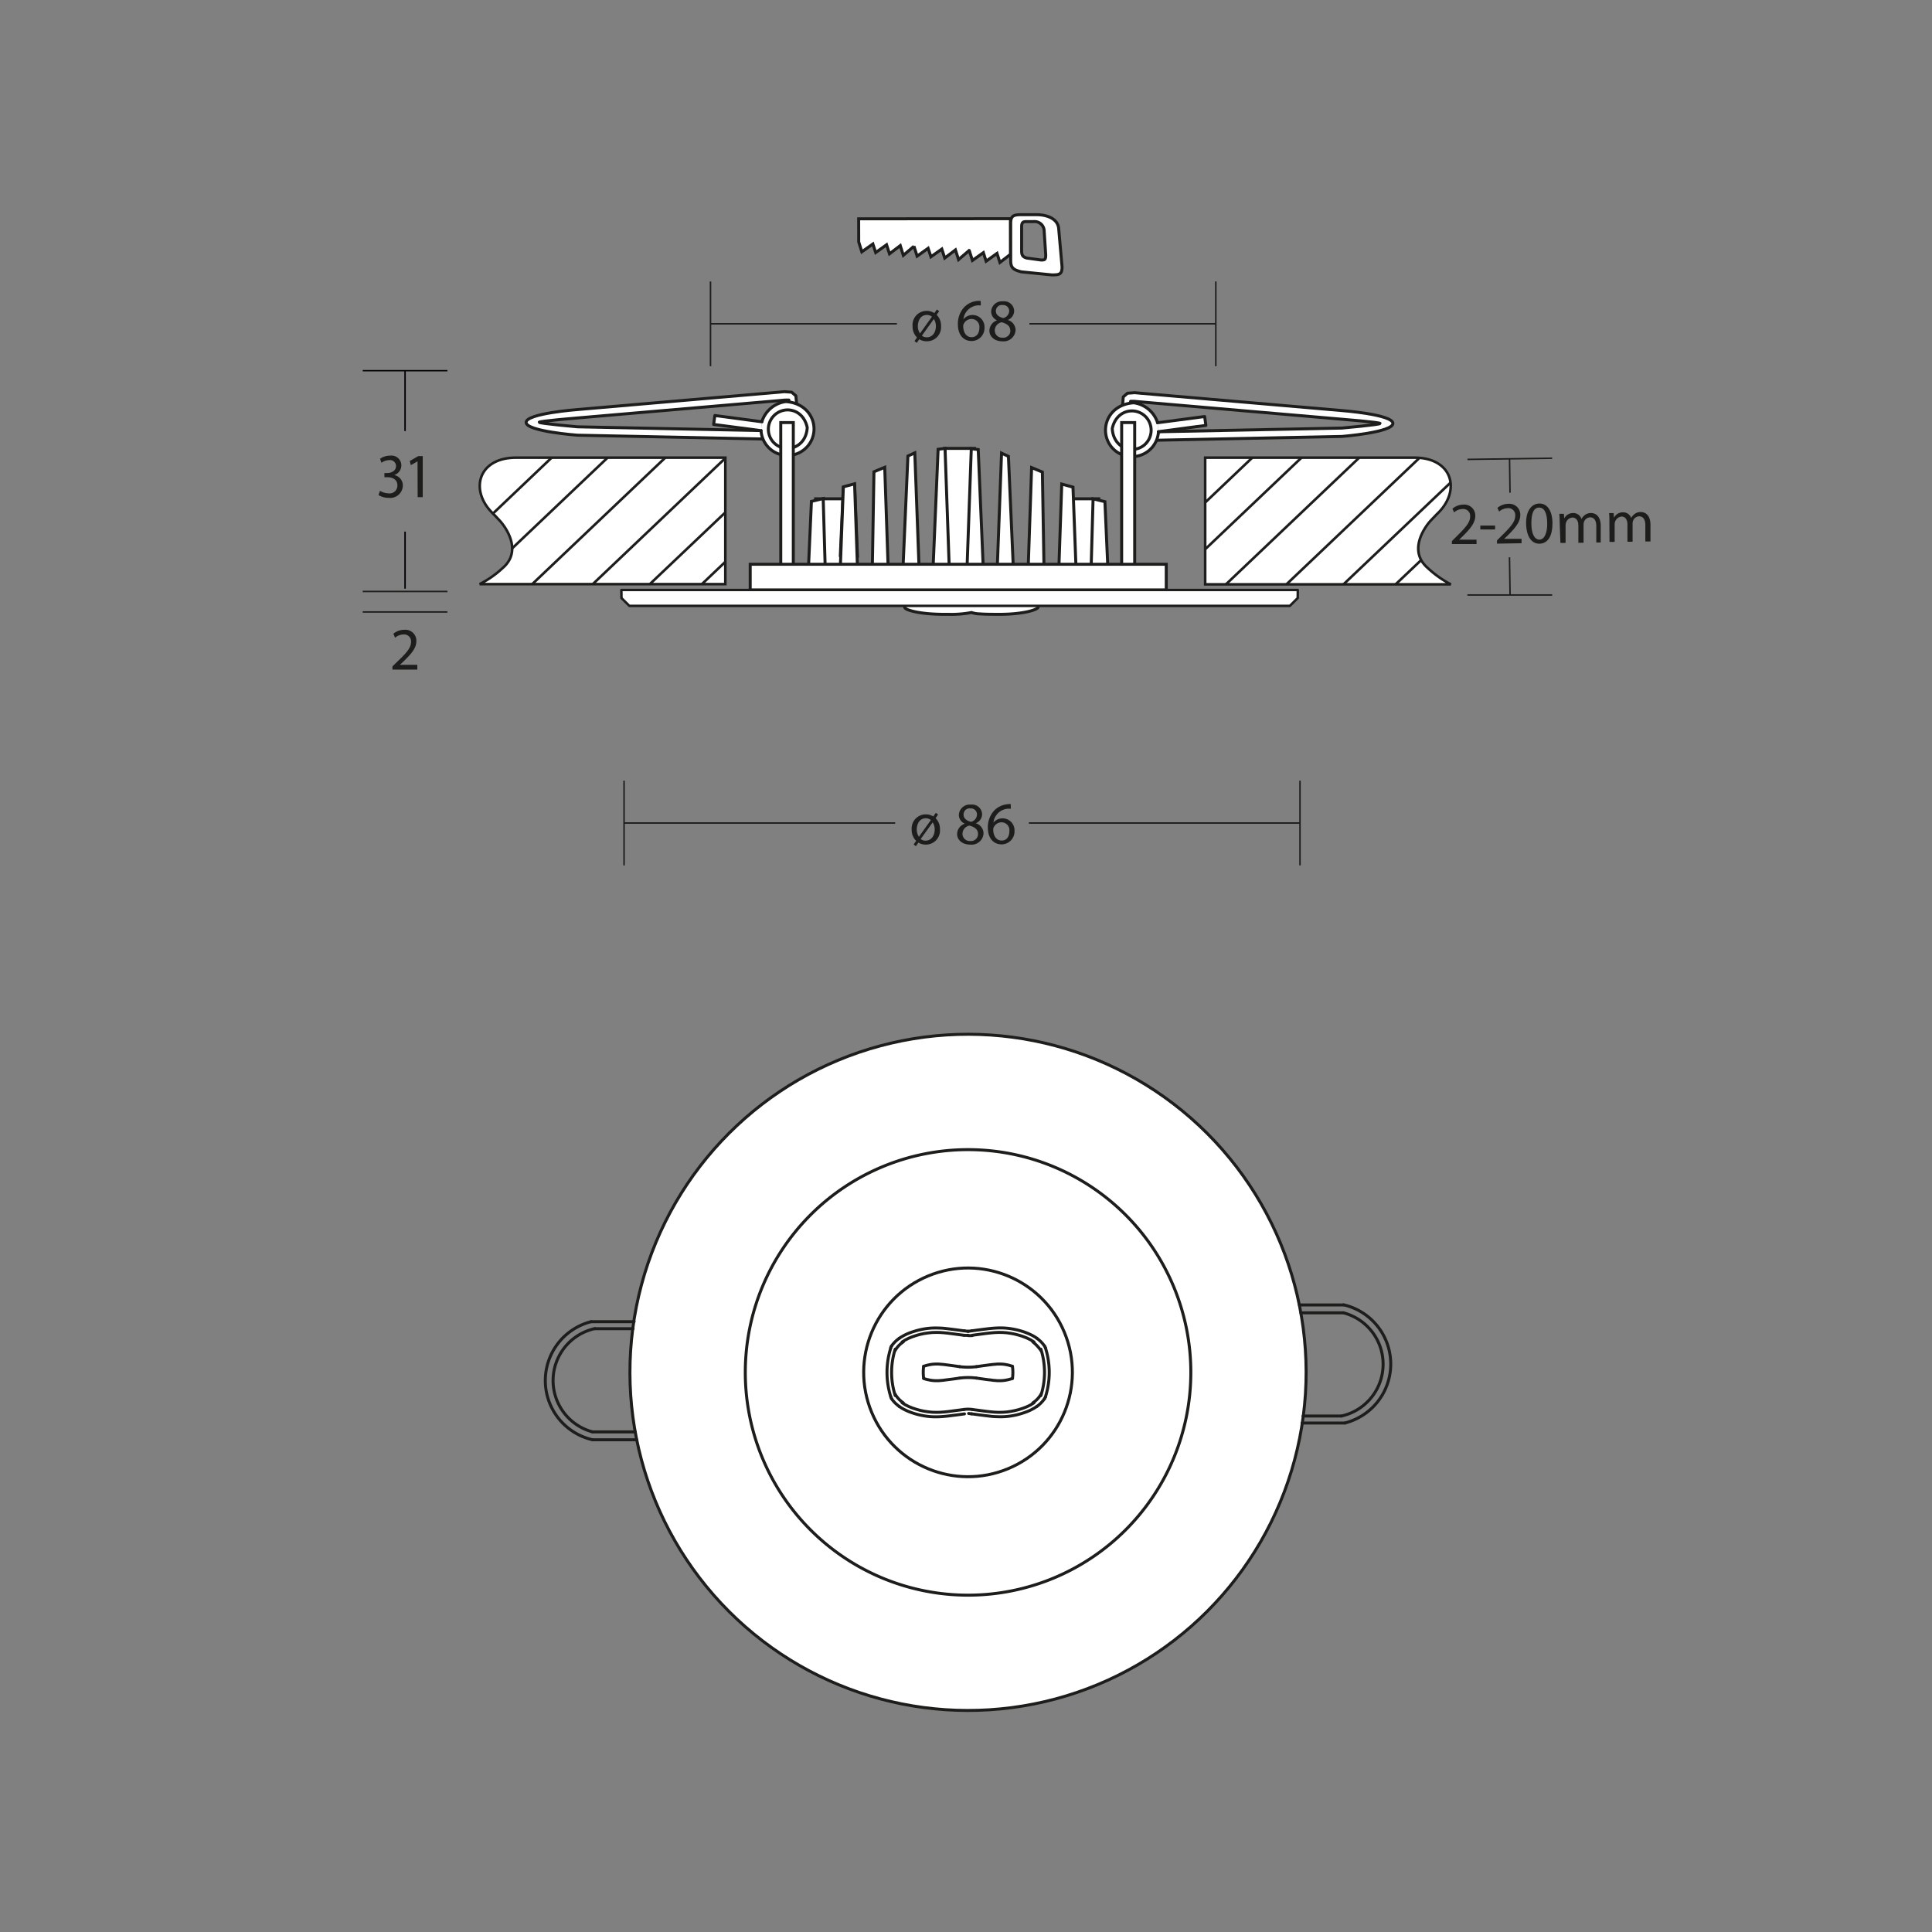 <svg xmlns="http://www.w3.org/2000/svg" viewBox="0 0 323.15 323.15">
  <rect x="0" y="0" width="323.15" height="323.15" fill="#808080" stroke="none"/>
  <defs>
    <style>
      .a {
        fill: #ededed;
        fill-opacity: 0;
      }

      .b, .dĂĽnne-Linie-46, .g, .h, .j {
        fill: none;
      }

      .b, .d, .dĂĽnne-Linie-46, .f, .i, .j, .k, .l {
        stroke: #1d1d1b;
      }

      .b, .h {
        stroke-width: 0.25px;
      }

      .c {
        fill: #1d1d1b;
      }

      .d, .e, .f, .i, .k, .l {
        fill: #fff;
      }

      .d, .i, .j, .k {
        stroke-width: 0.5px;
      }

      .dĂĽnne-Linie-46, .f {
        stroke-width: 0.43px;
      }

      .g, .h {
        stroke: #050007;
        stroke-miterlimit: 22.93;
      }

      .g {
        stroke-width: 0.23px;
      }

      .i, .j, .l {
        stroke-linecap: round;
        stroke-linejoin: round;
      }

      .k {
        stroke-miterlimit: 10;
      }

      .l {
        stroke-width: 0.41px;
      }
    </style>
  </defs>
  <rect class="a" width="323.15" height="323.15"/>
  <g>
    <line class="b" x1="252.49" y1="76.74" x2="252.57" y2="82.41"/>
    <line class="b" x1="259.62" y1="76.64" x2="245.45" y2="76.84"/>
    <g>
      <path class="c" d="M242.85,91V90.5l.68-.68c1.63-1.6,2.37-2.45,2.37-3.43a1.16,1.16,0,0,0-1.31-1.25,2.17,2.17,0,0,0-1.37.57l-.29-.62a2.87,2.87,0,0,1,1.83-.69,1.84,1.84,0,0,1,2,1.86c0,1.2-.84,2.19-2.19,3.52l-.51.49v0l2.91,0V91Z"/>
      <path class="c" d="M250.07,87.91v.65l-2.47,0v-.65Z"/>
      <path class="c" d="M250.39,90.93v-.54l.68-.68c1.63-1.6,2.37-2.45,2.37-3.43A1.16,1.16,0,0,0,252.12,85a2.17,2.17,0,0,0-1.37.57l-.29-.62a2.87,2.87,0,0,1,1.83-.68,1.83,1.83,0,0,1,2,1.86c0,1.19-.84,2.18-2.19,3.52l-.52.48v0l2.92,0v.73Z"/>
      <path class="c" d="M259.67,87.48c0,2.21-.77,3.44-2.21,3.46-1.27,0-2.14-1.16-2.2-3.31s.89-3.39,2.21-3.41S259.64,85.41,259.67,87.48Zm-3.53.15c0,1.69.56,2.64,1.36,2.63s1.31-1.07,1.29-2.73-.45-2.64-1.36-2.63S256.12,85.86,256.14,87.63Z"/>
      <path class="c" d="M260.87,87.25a12.84,12.84,0,0,0-.06-1.31h.77l.05.78h0a1.67,1.67,0,0,1,1.51-.91,1.42,1.42,0,0,1,1.38,1h0a2,2,0,0,1,.53-.64,1.66,1.66,0,0,1,1.07-.36c.64,0,1.59.4,1.62,2.08l0,2.85H267l0-2.74c0-.93-.36-1.48-1.07-1.47a1.13,1.13,0,0,0-1,.81,1.46,1.46,0,0,0-.06.44l0,3H264l0-2.89c0-.77-.36-1.33-1-1.32a1.21,1.21,0,0,0-1.08.9,1.49,1.49,0,0,0-.06.43l0,2.91-.86,0Z"/>
      <path class="c" d="M269.19,87.13c0-.5,0-.91-.06-1.31h.77l.05.78h0a1.67,1.67,0,0,1,1.51-.91,1.42,1.42,0,0,1,1.38.95h0a1.91,1.91,0,0,1,.53-.64,1.66,1.66,0,0,1,1.07-.36c.64,0,1.59.4,1.62,2.08l0,2.85h-.86l0-2.74c0-.93-.36-1.48-1.07-1.47a1.13,1.13,0,0,0-1,.81,1.2,1.2,0,0,0-.06.44l0,3h-.86l0-2.9c0-.76-.36-1.32-1-1.31a1.3,1.3,0,0,0-1.14,1.33l0,2.91-.86,0Z"/>
    </g>
    <line class="b" x1="104.38" y1="137.66" x2="149.73" y2="137.66"/>
    <line class="b" x1="104.38" y1="130.58" x2="104.38" y2="144.75"/>
    <g>
      <path class="c" d="M156.1,136.56l.42-.6.39.27-.42.62a2.51,2.51,0,0,1,.73,1.85,2.36,2.36,0,0,1-2.36,2.57,2.27,2.27,0,0,1-1.24-.34l-.43.61-.37-.3.42-.6a2.49,2.49,0,0,1-.75-1.87,2.36,2.36,0,0,1,2.38-2.56A2.29,2.29,0,0,1,156.1,136.56Zm-.4.6a1.3,1.3,0,0,0-.85-.29c-1.08,0-1.51,1-1.51,1.88a2.1,2.1,0,0,0,.36,1.21h0ZM154,140.33a1.2,1.2,0,0,0,.81.28c.92,0,1.53-.79,1.53-1.88a2.16,2.16,0,0,0-.34-1.18h0Z"/>
      <path class="c" d="M160.09,139.51a1.86,1.86,0,0,1,1.29-1.74v0a1.61,1.61,0,0,1-1-1.46,1.82,1.82,0,0,1,2-1.73,1.68,1.68,0,0,1,1.89,1.6,1.65,1.65,0,0,1-1.07,1.52v0a1.8,1.8,0,0,1,1.31,1.68,2,2,0,0,1-2.21,1.89C160.91,141.27,160.09,140.46,160.09,139.51Zm3.5,0c0-.79-.55-1.17-1.43-1.42a1.41,1.41,0,0,0-1.17,1.34,1.2,1.2,0,0,0,1.3,1.24A1.18,1.18,0,0,0,163.59,139.47Zm-2.42-3.25c0,.65.49,1,1.24,1.2a1.28,1.28,0,0,0,1-1.18,1,1,0,0,0-1.1-1.06A1,1,0,0,0,161.17,136.22Z"/>
      <path class="c" d="M169.08,135.28a3.18,3.18,0,0,0-.66,0,2.64,2.64,0,0,0-2.26,2.31h0a2,2,0,0,1,3.53,1.35,2.17,2.17,0,0,1-2.16,2.29c-1.39,0-2.3-1.08-2.3-2.77a4.09,4.09,0,0,1,1.1-2.93,3.54,3.54,0,0,1,2.08-1,4.23,4.23,0,0,1,.64-.05Zm-.25,3.75a1.32,1.32,0,0,0-1.34-1.49,1.45,1.45,0,0,0-1.26.8.75.75,0,0,0-.1.39c0,1.07.51,1.86,1.43,1.86C168.32,140.59,168.83,140,168.83,139Z"/>
    </g>
    <line class="b" x1="217.44" y1="137.66" x2="172.09" y2="137.66"/>
    <line class="b" x1="217.44" y1="144.75" x2="217.44" y2="130.58"/>
    <line class="b" x1="252.58" y1="99.53" x2="252.48" y2="93.21"/>
    <line class="b" x1="60.67" y1="98.93" x2="74.84" y2="98.93"/>
    <path class="c" d="M65.64,112v-.54l.69-.67c1.66-1.58,2.41-2.42,2.42-3.4a1.16,1.16,0,0,0-1.29-1.27,2.21,2.21,0,0,0-1.38.55L65.8,106a2.85,2.85,0,0,1,1.84-.66,1.83,1.83,0,0,1,2,1.89c0,1.2-.87,2.17-2.24,3.49l-.52.48v0h2.92V112Z"/>
    <line class="b" x1="60.67" y1="102.36" x2="74.84" y2="102.36"/>
    <line class="b" x1="118.84" y1="54.16" x2="150.02" y2="54.16"/>
    <line class="b" x1="118.84" y1="47.08" x2="118.84" y2="61.25"/>
    <g>
      <path class="c" d="M156.28,52.37l.42-.6.39.27-.42.62a2.51,2.51,0,0,1,.73,1.85A2.36,2.36,0,0,1,155,57.08a2.27,2.27,0,0,1-1.24-.34l-.42.61-.38-.3.42-.6a2.52,2.52,0,0,1-.74-1.87A2.35,2.35,0,0,1,155.05,52,2.29,2.29,0,0,1,156.28,52.37Zm-.4.6a1.3,1.3,0,0,0-.85-.29c-1.08,0-1.51,1-1.51,1.88a2.1,2.1,0,0,0,.36,1.21h0Zm-1.68,3.17a1.2,1.2,0,0,0,.81.28c.92,0,1.53-.79,1.53-1.88a2.16,2.16,0,0,0-.34-1.18h0Z"/>
      <path class="c" d="M164.06,51.09a3.18,3.18,0,0,0-.66,0,2.64,2.64,0,0,0-2.26,2.31h0a2,2,0,0,1,3.53,1.35,2.17,2.17,0,0,1-2.16,2.29c-1.39,0-2.29-1.08-2.29-2.77a4.08,4.08,0,0,1,1.09-2.93,3.53,3.53,0,0,1,2.08-1,4.23,4.23,0,0,1,.64,0Zm-.25,3.75a1.32,1.32,0,0,0-1.34-1.49,1.45,1.45,0,0,0-1.26.8.75.75,0,0,0-.1.39c0,1.07.51,1.86,1.43,1.86C163.3,56.4,163.81,55.77,163.81,54.84Z"/>
      <path class="c" d="M165.49,55.32a1.86,1.86,0,0,1,1.29-1.74v0a1.61,1.61,0,0,1-1-1.46,1.81,1.81,0,0,1,2-1.72A1.67,1.67,0,0,1,169.63,52a1.65,1.65,0,0,1-1.07,1.52v0a1.8,1.8,0,0,1,1.31,1.68,2,2,0,0,1-2.2,1.89C166.31,57.08,165.49,56.27,165.49,55.32Zm3.49,0c0-.79-.55-1.17-1.43-1.42a1.4,1.4,0,0,0-1.16,1.34,1.2,1.2,0,0,0,1.29,1.24A1.18,1.18,0,0,0,169,55.28ZM166.57,52c0,.65.48,1,1.23,1.2a1.28,1.28,0,0,0,1-1.18,1,1,0,0,0-1.09-1A1,1,0,0,0,166.57,52Z"/>
    </g>
    <line class="b" x1="203.36" y1="54.16" x2="172.18" y2="54.16"/>
    <line class="b" x1="203.36" y1="61.25" x2="203.36" y2="47.08"/>
    <g>
      <polygon class="d" points="143.62 36.6 169.01 36.58 169.02 42.53 169.02 42.53 167.25 43.9 166.76 42.38 164.94 43.69 164.48 42.26 162.65 43.56 162.12 41.91 162.1 41.9 160.33 43.42 159.81 41.8 158.02 43.16 157.53 41.66 155.71 42.95 155.24 41.53 153.4 42.84 152.87 41.18 152.87 41.19 151.09 42.71 150.58 41.08 148.78 42.45 148.29 40.94 146.47 42.24 146 40.81 144.15 42.12 143.63 40.46 143.62 36.6"/>
      <path class="d" d="M177.64,44.63c0,1.26-.43,1.35-1.71,1.35l-5.09-.51c-1.21-.31-1.79-.59-1.79-1.85V37.35c0-1.27.5-1.44,1.78-1.44h2.62c1.29,0,3.4.47,3.62,2.24Zm-3-6.14a1.6,1.6,0,0,0-1.7-1.43h-1.23c-.6,0-.83.11-.83.92v4c0,.81.28,1,.84,1.18l2.39.33c.6,0,.81,0,.8-.86Z"/>
    </g>
    <line class="b" x1="245.44" y1="99.52" x2="259.62" y2="99.52"/>
  </g>
  <g>
    <g>
      <g>
        <path class="e" d="M234.39,73.76"/>
        <path class="dĂĽnne-Linie-46" d="M234.39,73.76"/>
        <path class="dĂĽnne-Linie-46" d="M234.16,88.74"/>
        <path class="e" d="M235,92.54"/>
        <path class="dĂĽnne-Linie-46" d="M235,92.54"/>
        <path class="dĂĽnne-Linie-46" d="M236.57,82.64"/>
        <path class="dĂĽnne-Linie-46" d="M236.57,82.64"/>
        <path class="dĂĽnne-Linie-46" d="M235.55,75.08"/>
        <path class="dĂĽnne-Linie-46" d="M235.55,75.08"/>
        <path class="f" d="M242.67,97.74A17.36,17.36,0,0,1,238.8,95c-3.8-3.3.45-7.87.45-7.87L240.33,86c4.11-3.83,2.71-9.45-3.75-9.45h-35V97.74Z"/>
        <line class="dĂĽnne-Linie-46" x1="201.63" y1="84" x2="209.45" y2="76.56"/>
        <line class="dĂĽnne-Linie-46" x1="201.63" y1="91.82" x2="217.71" y2="76.53"/>
        <line class="dĂĽnne-Linie-46" x1="205.05" y1="97.74" x2="227.4" y2="76.5"/>
        <line class="dĂĽnne-Linie-46" x1="215.17" y1="97.74" x2="237.33" y2="76.68"/>
        <line class="dĂĽnne-Linie-46" x1="224.71" y1="97.74" x2="242.63" y2="80.72"/>
        <line class="dĂĽnne-Linie-46" x1="233.43" y1="97.74" x2="237.71" y2="93.68"/>
      </g>
      <g>
        <path class="e" d="M118.33,73.76"/>
        <path class="dĂĽnne-Linie-46" d="M118.33,73.76"/>
        <path class="dĂĽnne-Linie-46" d="M118.08,88.74"/>
        <path class="e" d="M118.88,92.54"/>
        <path class="dĂĽnne-Linie-46" d="M118.88,92.54"/>
        <path class="dĂĽnne-Linie-46" d="M120.49,82.64"/>
        <path class="dĂĽnne-Linie-46" d="M120.49,82.64"/>
        <path class="dĂĽnne-Linie-46" d="M119.48,75.08"/>
        <path class="dĂĽnne-Linie-46" d="M119.48,75.08"/>
        <path class="f" d="M80.23,97.7A16.75,16.75,0,0,0,84.09,95c3.8-3.29-.45-7.86-.45-7.86L82.57,86c-4.11-3.83-2.71-9.45,3.75-9.45h35V97.7Z"/>
        <line class="dĂĽnne-Linie-46" x1="82.31" y1="86.03" x2="92.29" y2="76.53"/>
        <line class="dĂĽnne-Linie-46" x1="85.56" y1="91.82" x2="101.65" y2="76.53"/>
        <line class="dĂĽnne-Linie-46" x1="88.98" y1="97.74" x2="111.33" y2="76.5"/>
        <line class="dĂĽnne-Linie-46" x1="99.11" y1="97.74" x2="121.27" y2="76.68"/>
        <line class="dĂĽnne-Linie-46" x1="108.65" y1="97.74" x2="121.32" y2="85.71"/>
        <line class="dĂĽnne-Linie-46" x1="117.36" y1="97.74" x2="121.27" y2="94.02"/>
      </g>
    </g>
    <line class="g" x1="60.67" y1="62" x2="74.84" y2="62"/>
    <g>
      <path class="c" d="M63.56,82.09a2.82,2.82,0,0,0,1.44.43,1.3,1.3,0,0,0,1.47-1.33c0-1-.83-1.37-1.68-1.37H64.3v-.7h.49c.64,0,1.45-.35,1.45-1.16a1,1,0,0,0-1.14-1,2.31,2.31,0,0,0-1.3.45l-.23-.68a3,3,0,0,1,1.7-.52,1.65,1.65,0,0,1,1.86,1.63,1.7,1.7,0,0,1-1.2,1.62v0a1.76,1.76,0,0,1,1.45,1.76A2.11,2.11,0,0,1,65,83.27a3.19,3.19,0,0,1-1.69-.46Z"/>
      <path class="c" d="M69.84,77.16h0l-1.13.64-.17-.7,1.42-.81h.75v6.87h-.85Z"/>
    </g>
    <line class="h" x1="67.75" y1="72.1" x2="67.75" y2="62"/>
    <line class="h" x1="67.75" y1="98.46" x2="67.75" y2="88.92"/>
    <g>
      <circle class="i" cx="161.92" cy="229.54" r="56.55" transform="translate(-114.89 181.73) rotate(-45)"/>
      <line class="j" x1="224.72" y1="218.27" x2="217.34" y2="218.27"/>
      <line class="j" x1="217.59" y1="219.59" x2="224.72" y2="219.59"/>
      <path class="j" d="M225,238a10.17,10.17,0,0,0-.25-19.75"/>
      <path class="j" d="M224.36,236.85a8.88,8.88,0,0,0,.37-17.26"/>
      <line class="j" x1="224.36" y1="236.85" x2="217.95" y2="236.85"/>
      <line class="j" x1="217.78" y1="238.02" x2="224.98" y2="238.02"/>
      <line class="j" x1="99.12" y1="240.82" x2="106.5" y2="240.82"/>
      <line class="j" x1="106.24" y1="239.5" x2="99.12" y2="239.5"/>
      <path class="j" d="M98.86,221.07a10.16,10.16,0,0,0,.25,19.75"/>
      <path class="j" d="M99.48,222.23a8.89,8.89,0,0,0-.37,17.27"/>
      <line class="j" x1="99.48" y1="222.24" x2="105.89" y2="222.24"/>
      <line class="j" x1="106.06" y1="221.07" x2="98.86" y2="221.07"/>
      <path class="j" d="M124.66,229.54a37.26,37.26,0,1,1,37.26,37.27A37.26,37.26,0,0,1,124.66,229.54Z"/>
      <circle class="j" cx="161.92" cy="229.54" r="17.45" transform="translate(-75.52 79.44) rotate(-22.5)"/>
      <path class="j" d="M149,225.44a13.54,13.54,0,0,0,0,8.21"/>
      <path class="j" d="M149,233.65a1.43,1.43,0,0,0,.13.28"/>
      <path class="j" d="M149.11,233.93a5.22,5.22,0,0,0,1.3,1.31"/>
      <path class="j" d="M161.32,236.49l-.68.09-.67.09-1.35.17c-.52.06-1,.1-1.39.12a13.66,13.66,0,0,1-1.44,0,12.74,12.74,0,0,1-2.89-.54,9.72,9.72,0,0,1-1.33-.51,7.16,7.16,0,0,1-1.16-.66"/>
      <line class="j" x1="162.52" y1="236.49" x2="162.01" y2="236.42"/>
      <path class="j" d="M173.43,235.24a8.44,8.44,0,0,1-1.15.66,11.26,11.26,0,0,1-1.33.5,12.08,12.08,0,0,1-2.88.55,13.88,13.88,0,0,1-1.45,0c-.41,0-.88-.06-1.4-.12l-1.36-.17-.67-.09-.67-.09"/>
      <path class="j" d="M173.43,235.24a5.18,5.18,0,0,0,1.29-1.31"/>
      <path class="j" d="M174.72,233.93a1,1,0,0,0,.14-.28"/>
      <path class="j" d="M174.86,233.65a13.54,13.54,0,0,0,0-8.21"/>
      <path class="j" d="M174.86,225.44a1.43,1.43,0,0,0-.13-.28"/>
      <path class="j" d="M174.72,225.16a5.18,5.18,0,0,0-1.29-1.31"/>
      <path class="j" d="M162.52,222.6l.68-.09.67-.09,1.35-.17c.52-.06,1-.1,1.39-.12a13.68,13.68,0,0,1,1.44,0,12.74,12.74,0,0,1,2.89.54,9.72,9.72,0,0,1,1.33.51,6.49,6.49,0,0,1,1.16.66"/>
      <line class="j" x1="162.01" y1="222.67" x2="162.52" y2="222.6"/>
      <path class="j" d="M161.83,222.67a.54.54,0,0,0,.18,0"/>
      <line class="j" x1="161.83" y1="222.67" x2="161.32" y2="222.6"/>
      <path class="j" d="M150.41,223.85a8.44,8.44,0,0,1,1.15-.66,9.74,9.74,0,0,1,1.33-.5,12.17,12.17,0,0,1,2.88-.55,13.88,13.88,0,0,1,1.45,0c.41,0,.88.06,1.4.12l1.36.17.67.09.67.09"/>
      <path class="j" d="M150.41,223.85a5.22,5.22,0,0,0-1.3,1.31"/>
      <path class="j" d="M149.11,225.16a1.43,1.43,0,0,0-.13.28"/>
      <path class="j" d="M160.53,228.59a10.78,10.78,0,0,0,2.78,0"/>
      <polyline class="j" points="154.49 228.53 154.77 228.44 155.08 228.35 155.4 228.28 155.72 228.22 156.03 228.18 156.32 228.16 156.61 228.15 156.92 228.15 157.09 228.16 157.27 228.18 157.67 228.21 158.11 228.26 158.57 228.32 159.54 228.45 160.53 228.59"/>
      <path class="j" d="M154.49,228.53a7.67,7.67,0,0,0,0,2"/>
      <polyline class="j" points="160.53 230.5 159.54 230.64 158.58 230.76 158.12 230.82 157.68 230.88 157.28 230.91 157.1 230.93 156.93 230.94 156.61 230.94 156.32 230.93 156.03 230.91 155.72 230.87 155.4 230.81 155.08 230.74 154.77 230.66 154.49 230.56"/>
      <path class="j" d="M163.31,230.5a10.78,10.78,0,0,0-2.78,0"/>
      <polyline class="j" points="163.31 230.5 164.3 230.64 165.26 230.77 165.73 230.82 166.16 230.88 166.56 230.91 166.75 230.93 166.92 230.94 167.23 230.94 167.52 230.93 167.81 230.91 168.12 230.87 168.44 230.81 168.76 230.74 169.07 230.65 169.35 230.56"/>
      <path class="j" d="M169.35,230.56a7.67,7.67,0,0,0,0-2"/>
      <polyline class="j" points="169.35 228.53 169.07 228.44 168.76 228.35 168.44 228.28 168.12 228.22 167.81 228.18 167.52 228.16 167.23 228.15 166.92 228.15 166.75 228.16 166.56 228.18 166.17 228.21 165.73 228.26 165.27 228.32 164.3 228.45 163.31 228.59"/>
      <path class="j" d="M174.1,233.43a12.73,12.73,0,0,0,0-7.77"/>
      <path class="j" d="M149.74,225.66a12.73,12.73,0,0,0,0,7.77"/>
      <polyline class="j" points="150.89 224.46 151.43 224.12 152.01 223.83 152.63 223.58 153.26 223.37 153.91 223.19 154.57 223.05 155.24 222.95 155.9 222.88 156.57 222.86 157.24 222.87 157.91 222.92 158.57 222.99 161.23 223.34"/>
      <polyline class="j" points="161.23 235.75 158.58 236.1 157.91 236.17 157.24 236.22 156.57 236.23 155.9 236.21 155.24 236.14 154.57 236.04 153.91 235.9 153.26 235.72 152.63 235.51 152.01 235.26 151.43 234.97 150.89 234.63"/>
      <polyline class="j" points="162.61 235.75 163.81 235.91 165.03 236.07 165.67 236.14 166.32 236.2 167 236.23 167.69 236.22 168.39 236.17 169.07 236.07 169.74 235.94 170.41 235.77 171.07 235.56 171.72 235.31 172.36 235 172.95 234.63"/>
      <polyline class="j" points="172.95 224.46 172.36 224.09 171.72 223.78 171.07 223.53 170.41 223.32 169.75 223.15 169.07 223.02 168.39 222.92 167.7 222.87 167.01 222.86 166.33 222.89 165.67 222.95 165.03 223.02 163.81 223.18 162.61 223.34"/>
      <path class="j" d="M151.08,224.45a4.2,4.2,0,0,0-1.34,1.41"/>
      <path class="j" d="M149.74,233.22a4.55,4.55,0,0,0,1.34,1.42"/>
      <path class="j" d="M172.76,234.64a4.2,4.2,0,0,0,1.34-1.41"/>
      <path class="j" d="M162.61,235.75a4.91,4.91,0,0,0-1.38,0"/>
      <path class="j" d="M174.1,225.88a7,7,0,0,0-1.34-1.43"/>
      <path class="j" d="M161.92,223.39a5.34,5.34,0,0,0,.69,0"/>
      <path class="j" d="M161.23,223.34a5.34,5.34,0,0,0,.69,0"/>
    </g>
    <g>
      <path class="k" d="M173.65,100.11v1.41c0,.46-2.63,1.3-7,1.23-.77,0-1.86,0-2.74-.07a4.85,4.85,0,0,1-1.42-.23,18.11,18.11,0,0,1-4,.3c-4.43.07-7.16-.71-7.16-1.16v-1.42c0-.45,2.63-1.29,7-1.22.77,0,1.85,0,2.74.07a4.85,4.85,0,0,1,1.42.23,17.44,17.44,0,0,1,4-.3C170.92,98.88,173.65,99.65,173.65,100.11Z"/>
      <g>
        <g>
          <rect class="d" x="158.01" y="75" width="4.98" height="21.05"/>
          <rect class="d" x="136.42" y="83.43" width="4.98" height="12.8"/>
          <rect class="d" x="178.81" y="83.43" width="4.98" height="12.8"/>
          <polygon class="d" points="138.06 96.17 135.18 96.03 135.72 83.86 137.69 83.39 138.06 96.17"/>
          <polygon class="j" points="143.43 93.17 140.55 93.02 141.06 81.52 142.94 81.01 143.43 93.17"/>
          <polygon class="d" points="143.43 95.18 140.55 95.03 141.06 81.43 142.94 80.92 143.43 95.18"/>
          <polygon class="d" points="148.56 95.17 145.9 95.39 146.18 78.91 147.98 78.16 148.56 95.17"/>
          <polygon class="d" points="153.74 95.38 151.02 95.39 151.86 76.28 153.01 75.74 153.74 95.38"/>
          <polygon class="d" points="158.78 95.16 156.06 95.18 156.91 75.15 158.07 75 158.78 95.16"/>
          <polygon class="d" points="182.47 96.22 185.35 96.08 184.81 83.91 182.83 83.44 182.47 96.22"/>
          <polygon class="d" points="177.1 95.23 179.98 95.08 179.47 81.48 177.59 80.97 177.1 95.23"/>
          <polygon class="d" points="171.97 95.22 174.63 95.44 174.35 78.96 172.55 78.21 171.97 95.22"/>
          <polygon class="d" points="166.79 95.42 169.51 95.44 168.67 76.33 167.52 75.79 166.79 95.42"/>
          <polygon class="d" points="161.74 95.21 164.47 95.23 163.62 75.2 162.46 75.05 161.74 95.21"/>
        </g>
        <g>
          <path class="i" d="M132,67.66l1.24-.11-.12-1.34-.7-.61-1.23-.09-.93.09L96.61,68.5S88,69.15,88,70.65s8.56,2.14,8.56,2.14l30.82.63,1.48.58-.4-1.51-.57-.46-31.3-.64s-6.41-.56-6.41-.76,6.52-.73,6.52-.73L130.39,67h0l.94-.09.62,0Z"/>
          <g>
            <path class="i" d="M127.29,72a4.44,4.44,0,0,0,7.87,2.55c2.16-2.66.75-7.07-3.72-7.38a4.86,4.86,0,0,0-4,3.34"/>
            <path class="i" d="M129.25,69.75a3.22,3.22,0,0,0,.43,4.52c1.93,1.59,5.16.54,5.34-2.76C134.32,68.21,130.87,67.77,129.25,69.75Z"/>
            <polyline class="i" points="127.45 70.55 119.57 69.5 119.36 70.99 127.29 72.03"/>
          </g>
        </g>
        <g>
          <path class="i" d="M189,67.83l-1.23-.11.11-1.34.71-.61,1.22-.09.94.09,33.66,2.9s8.57.65,8.57,2.15S224.46,73,224.46,73l-30.82.63-1.48.58.4-1.52.57-.46,31.31-.63s6.4-.57,6.4-.77-6.52-.72-6.52-.72l-33.65-2.9h0l-.94-.09-.62,0Z"/>
          <g>
            <path class="i" d="M193.77,72.2a4.44,4.44,0,0,1-7.87,2.55c-2.15-2.67-.75-7.07,3.72-7.38a4.85,4.85,0,0,1,4,3.34"/>
            <path class="i" d="M191.81,69.91a3.24,3.24,0,0,1-.42,4.53c-1.93,1.59-5.17.53-5.35-2.76C186.74,68.38,190.19,67.94,191.81,69.91Z"/>
            <polyline class="i" points="193.61 70.71 201.49 69.67 201.7 71.15 193.77 72.2"/>
          </g>
        </g>
        <path class="d" d="M189.79,70.68V98c0,2-.54,2.58-2.1,2.58h-55c-1.56,0-2.1-.57-2.1-2.58V70.68h2.1v28h54.92v-28h2.15Z"/>
        <rect class="d" x="125.48" y="94.38" width="69.59" height="4.3"/>
      </g>
      <polygon class="l" points="217.07 98.68 103.93 98.68 103.95 100.03 103.95 100.03 105.27 101.34 105.27 101.34 215.74 101.34 215.74 101.34 217.06 100.03 217.06 100.03 217.07 98.68 217.07 98.68"/>
    </g>
  </g>
</svg>
